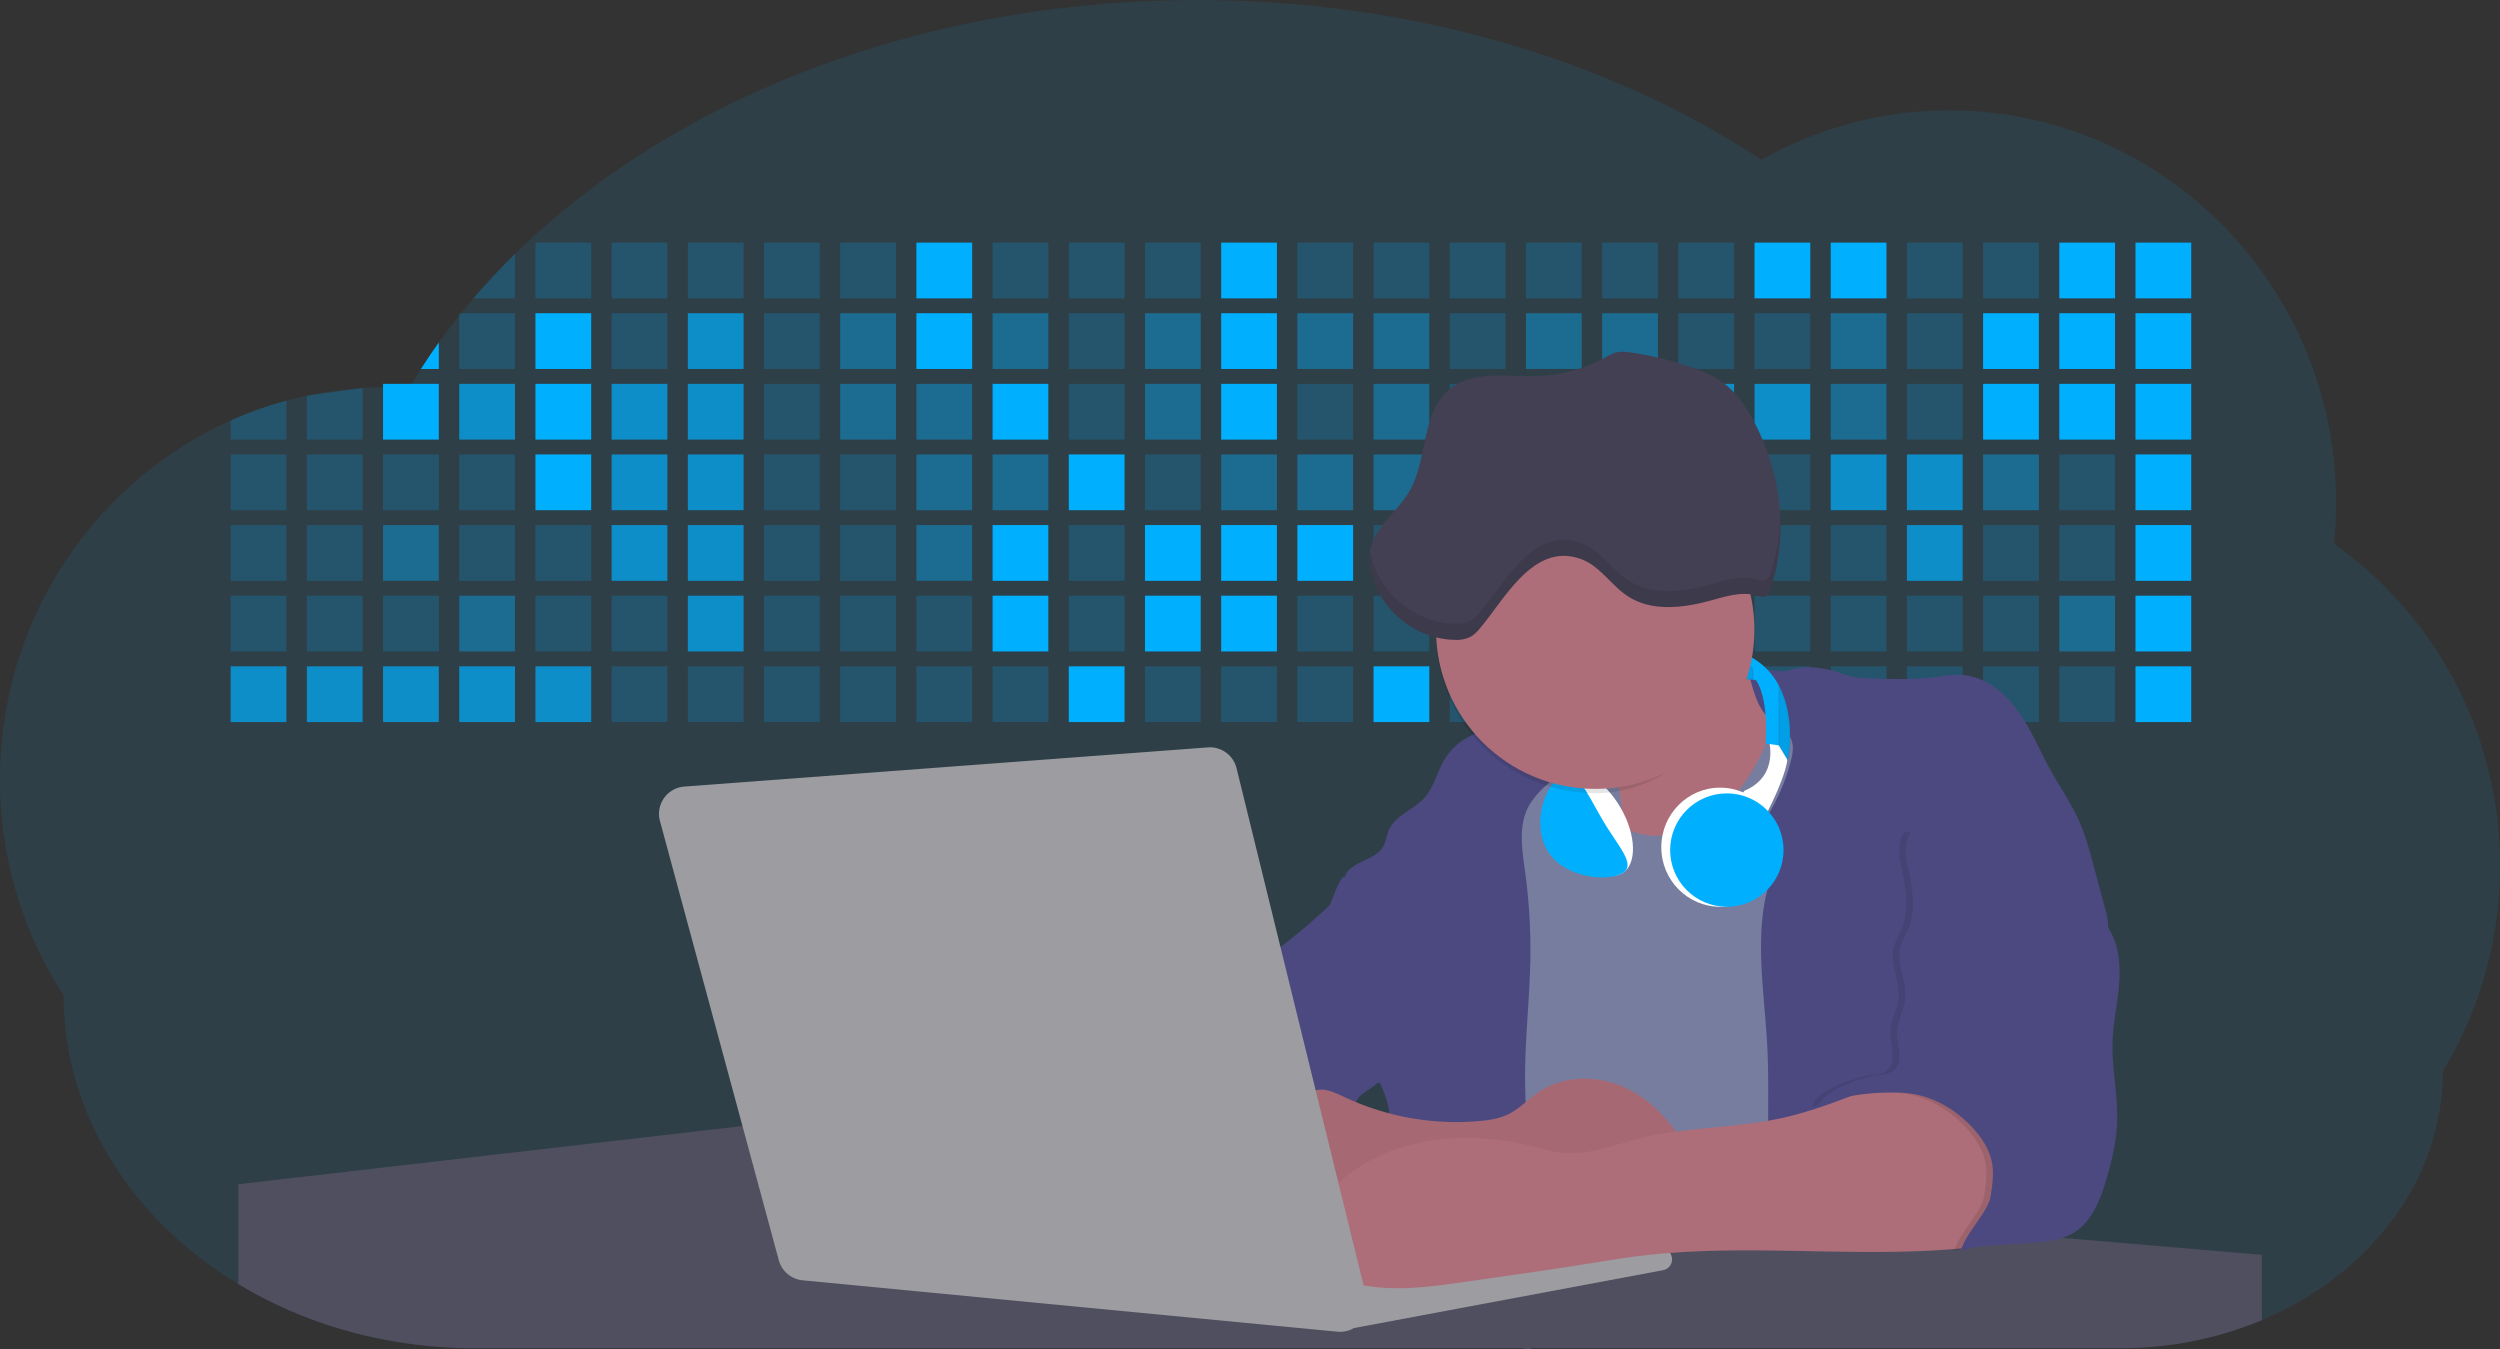 <svg id="aa7bae02-e79e-4d6b-a496-aba15f39787c" data-name="Layer 1" xmlns="http://www.w3.org/2000/svg" width="1144" height="617.32" viewBox="0 0 1144 617.32"><rect x="0" y="0" width="1144" height="617.32" fill="#333333" stroke="none"/><title>developer activity</title><path d="M1172,537.57a181.92,181.92,0,0,1-6.85,49.6,180.06,180.06,0,0,1-19.27,44.28c0,50.1-33.82,93.4-82.91,114a167.3,167.3,0,0,1-64.73,12.8H245.17c-40.25,0-77.55-10.86-108.14-29.36A185.76,185.76,0,0,1,112.2,711c-34-29.22-55.08-69.6-55.08-114.2A180.5,180.5,0,0,1,28,498.08c0-73.36,43.39-136.44,105.55-164.29a174.52,174.52,0,0,1,25.51-9.12q4.63-1.26,9.36-2.26a175.39,175.39,0,0,1,25.51-3.5q4.65-.29,9.35-.33H205c3.46,0,6.89.12,10.3.32l1.12-1.9q2.06-3.44,4.22-6.81,3.9-6.14,8.18-12.1,4.48-6.29,9.35-12.38l.83-1q2.76-3.44,5.64-6.8,9-10.49,19-20.35c72.11-70.68,185.08-116.18,312.08-116.18,98.82,0,189.15,27.55,258.34,73.07A174.18,174.18,0,0,1,920,191.86c97.74,0,177,80.37,177,179.51a184.9,184.9,0,0,1-1,18.78A180,180,0,0,1,1172,537.57Z" transform="translate(-28 -141.34)" fill="#00b0ff" opacity="0.1"/><path d="M263.66,257.52v20.35h-19Q253.59,267.39,263.66,257.52Z" transform="translate(-28 -141.34)" fill="#00b0ff" opacity="0.2"/><rect x="245.02" y="111.02" width="25.51" height="25.51" fill="#00b0ff" opacity="0.2"/><rect x="279.88" y="111.02" width="25.51" height="25.51" fill="#00b0ff" opacity="0.2"/><rect x="314.75" y="111.02" width="25.51" height="25.51" fill="#00b0ff" opacity="0.2"/><rect x="349.61" y="111.02" width="25.51" height="25.51" fill="#00b0ff" opacity="0.2"/><rect x="384.48" y="111.02" width="25.51" height="25.51" fill="#00b0ff" opacity="0.2"/><rect x="419.35" y="111.02" width="25.51" height="25.51" fill="#00b0ff"/><rect x="454.21" y="111.02" width="25.51" height="25.51" fill="#00b0ff" opacity="0.2"/><rect x="489.08" y="111.02" width="25.51" height="25.51" fill="#00b0ff" opacity="0.2"/><rect x="523.94" y="111.02" width="25.51" height="25.51" fill="#00b0ff" opacity="0.2"/><rect x="558.81" y="111.02" width="25.51" height="25.51" fill="#00b0ff"/><rect x="593.68" y="111.02" width="25.51" height="25.51" fill="#00b0ff" opacity="0.2"/><rect x="628.54" y="111.02" width="25.51" height="25.51" fill="#00b0ff" opacity="0.2"/><rect x="663.41" y="111.02" width="25.51" height="25.51" fill="#00b0ff" opacity="0.2"/><rect x="698.28" y="111.02" width="25.51" height="25.51" fill="#00b0ff" opacity="0.2"/><rect x="733.14" y="111.02" width="25.51" height="25.51" fill="#00b0ff" opacity="0.2"/><rect x="768.01" y="111.02" width="25.51" height="25.51" fill="#00b0ff" opacity="0.2"/><rect x="802.87" y="111.02" width="25.51" height="25.51" fill="#00b0ff"/><rect x="837.74" y="111.02" width="25.51" height="25.51" fill="#00b0ff"/><rect x="872.61" y="111.02" width="25.51" height="25.51" fill="#00b0ff" opacity="0.2"/><rect x="907.47" y="111.02" width="25.51" height="25.51" fill="#00b0ff" opacity="0.2"/><rect x="942.34" y="111.02" width="25.51" height="25.51" fill="#00b0ff"/><rect x="977.2" y="111.02" width="25.51" height="25.51" fill="#00b0ff"/><path d="M228.8,298.08v12.1h-8.18Q224.52,304,228.8,298.08Z" transform="translate(-28 -141.34)" fill="#00b0ff"/><rect x="210.15" y="143.33" width="25.51" height="25.51" fill="#00b0ff" opacity="0.2"/><rect x="245.02" y="143.33" width="25.51" height="25.51" fill="#00b0ff"/><rect x="279.88" y="143.33" width="25.51" height="25.51" fill="#00b0ff" opacity="0.2"/><rect x="314.75" y="143.33" width="25.51" height="25.51" fill="#00b0ff" opacity="0.7"/><rect x="349.61" y="143.33" width="25.51" height="25.51" fill="#00b0ff" opacity="0.2"/><rect x="384.48" y="143.33" width="25.51" height="25.51" fill="#00b0ff" opacity="0.4"/><rect x="419.35" y="143.33" width="25.51" height="25.51" fill="#00b0ff"/><rect x="454.21" y="143.33" width="25.51" height="25.51" fill="#00b0ff" opacity="0.4"/><rect x="489.08" y="143.33" width="25.51" height="25.51" fill="#00b0ff" opacity="0.2"/><rect x="523.94" y="143.33" width="25.51" height="25.51" fill="#00b0ff" opacity="0.4"/><rect x="558.81" y="143.33" width="25.51" height="25.51" fill="#00b0ff"/><rect x="593.68" y="143.33" width="25.51" height="25.51" fill="#00b0ff" opacity="0.4"/><rect x="628.54" y="143.33" width="25.51" height="25.51" fill="#00b0ff" opacity="0.4"/><rect x="663.41" y="143.33" width="25.51" height="25.51" fill="#00b0ff" opacity="0.2"/><rect x="698.28" y="143.33" width="25.51" height="25.51" fill="#00b0ff" opacity="0.4"/><rect x="733.14" y="143.33" width="25.51" height="25.51" fill="#00b0ff" opacity="0.4"/><rect x="768.01" y="143.33" width="25.51" height="25.51" fill="#00b0ff" opacity="0.2"/><rect x="802.87" y="143.33" width="25.51" height="25.51" fill="#00b0ff" opacity="0.2"/><rect x="837.74" y="143.33" width="25.51" height="25.51" fill="#00b0ff" opacity="0.4"/><rect x="872.61" y="143.33" width="25.51" height="25.51" fill="#00b0ff" opacity="0.2"/><rect x="907.47" y="143.33" width="25.51" height="25.51" fill="#00b0ff"/><rect x="942.34" y="143.33" width="25.51" height="25.51" fill="#00b0ff"/><rect x="977.2" y="143.33" width="25.51" height="25.51" fill="#00b0ff"/><path d="M159.06,324.67V342.5H133.55v-8.71A174.52,174.52,0,0,1,159.06,324.67Z" transform="translate(-28 -141.34)" fill="#00b0ff" opacity="0.2"/><polygon points="165.93 177.57 165.93 201.16 140.42 201.16 140.42 181.07 165.93 177.57" fill="#00b0ff" opacity="0.2"/><rect x="175.28" y="175.65" width="25.51" height="25.51" fill="#00b0ff"/><rect x="210.15" y="175.65" width="25.51" height="25.51" fill="#00b0ff" opacity="0.7"/><rect x="245.02" y="175.65" width="25.51" height="25.51" fill="#00b0ff"/><rect x="279.88" y="175.65" width="25.51" height="25.51" fill="#00b0ff" opacity="0.7"/><rect x="314.75" y="175.65" width="25.51" height="25.51" fill="#00b0ff" opacity="0.7"/><rect x="349.61" y="175.65" width="25.51" height="25.51" fill="#00b0ff" opacity="0.2"/><rect x="384.48" y="175.65" width="25.51" height="25.51" fill="#00b0ff" opacity="0.4"/><rect x="419.35" y="175.65" width="25.51" height="25.51" fill="#00b0ff" opacity="0.4"/><rect x="454.21" y="175.65" width="25.51" height="25.51" fill="#00b0ff"/><rect x="489.08" y="175.65" width="25.51" height="25.51" fill="#00b0ff" opacity="0.2"/><rect x="523.94" y="175.65" width="25.51" height="25.51" fill="#00b0ff" opacity="0.4"/><rect x="558.81" y="175.65" width="25.51" height="25.51" fill="#00b0ff"/><rect x="593.68" y="175.65" width="25.51" height="25.51" fill="#00b0ff" opacity="0.2"/><rect x="628.54" y="175.65" width="25.51" height="25.51" fill="#00b0ff" opacity="0.4"/><rect x="663.41" y="175.65" width="25.51" height="25.51" fill="#00b0ff" opacity="0.2"/><rect x="698.28" y="175.65" width="25.51" height="25.51" fill="#00b0ff"/><rect x="733.14" y="175.65" width="25.51" height="25.51" fill="#00b0ff" opacity="0.2"/><rect x="768.01" y="175.65" width="25.51" height="25.51" fill="#00b0ff" opacity="0.7"/><rect x="802.87" y="175.65" width="25.51" height="25.51" fill="#00b0ff" opacity="0.7"/><rect x="837.74" y="175.65" width="25.51" height="25.51" fill="#00b0ff" opacity="0.4"/><rect x="872.61" y="175.65" width="25.51" height="25.51" fill="#00b0ff" opacity="0.2"/><rect x="907.47" y="175.65" width="25.51" height="25.51" fill="#00b0ff"/><rect x="942.34" y="175.65" width="25.51" height="25.51" fill="#00b0ff"/><rect x="977.2" y="175.65" width="25.51" height="25.51" fill="#00b0ff"/><rect x="105.55" y="207.96" width="25.51" height="25.51" fill="#00b0ff" opacity="0.2"/><rect x="140.42" y="207.96" width="25.51" height="25.51" fill="#00b0ff" opacity="0.2"/><rect x="175.28" y="207.96" width="25.51" height="25.51" fill="#00b0ff" opacity="0.2"/><rect x="210.15" y="207.96" width="25.51" height="25.51" fill="#00b0ff" opacity="0.2"/><rect x="245.02" y="207.96" width="25.51" height="25.51" fill="#00b0ff"/><rect x="279.88" y="207.96" width="25.51" height="25.51" fill="#00b0ff" opacity="0.7"/><rect x="314.75" y="207.96" width="25.51" height="25.51" fill="#00b0ff" opacity="0.7"/><rect x="349.61" y="207.96" width="25.51" height="25.51" fill="#00b0ff" opacity="0.2"/><rect x="384.48" y="207.96" width="25.51" height="25.51" fill="#00b0ff" opacity="0.2"/><rect x="419.35" y="207.96" width="25.51" height="25.51" fill="#00b0ff" opacity="0.4"/><rect x="454.21" y="207.96" width="25.51" height="25.51" fill="#00b0ff" opacity="0.4"/><rect x="489.08" y="207.96" width="25.51" height="25.51" fill="#00b0ff"/><rect x="523.94" y="207.96" width="25.51" height="25.51" fill="#00b0ff" opacity="0.2"/><rect x="558.81" y="207.96" width="25.51" height="25.51" fill="#00b0ff" opacity="0.4"/><rect x="593.68" y="207.96" width="25.51" height="25.51" fill="#00b0ff" opacity="0.4"/><rect x="628.54" y="207.96" width="25.51" height="25.51" fill="#00b0ff" opacity="0.4"/><rect x="663.41" y="207.96" width="25.51" height="25.51" fill="#00b0ff" opacity="0.4"/><rect x="698.28" y="207.96" width="25.51" height="25.51" fill="#00b0ff" opacity="0.2"/><rect x="733.14" y="207.96" width="25.51" height="25.51" fill="#00b0ff" opacity="0.2"/><rect x="768.01" y="207.96" width="25.51" height="25.51" fill="#00b0ff" opacity="0.2"/><rect x="802.87" y="207.96" width="25.51" height="25.51" fill="#00b0ff" opacity="0.2"/><rect x="837.74" y="207.96" width="25.51" height="25.51" fill="#00b0ff" opacity="0.7"/><rect x="872.61" y="207.96" width="25.51" height="25.51" fill="#00b0ff" opacity="0.7"/><rect x="907.47" y="207.96" width="25.51" height="25.51" fill="#00b0ff" opacity="0.4"/><rect x="942.34" y="207.96" width="25.51" height="25.51" fill="#00b0ff" opacity="0.2"/><rect x="977.2" y="207.96" width="25.51" height="25.51" fill="#00b0ff"/><rect x="105.55" y="240.28" width="25.51" height="25.51" fill="#00b0ff" opacity="0.2"/><rect x="140.42" y="240.28" width="25.51" height="25.51" fill="#00b0ff" opacity="0.2"/><rect x="175.28" y="240.28" width="25.51" height="25.51" fill="#00b0ff" opacity="0.4"/><rect x="210.15" y="240.28" width="25.51" height="25.51" fill="#00b0ff" opacity="0.2"/><rect x="245.02" y="240.28" width="25.51" height="25.51" fill="#00b0ff" opacity="0.2"/><rect x="279.88" y="240.28" width="25.51" height="25.51" fill="#00b0ff" opacity="0.7"/><rect x="314.75" y="240.28" width="25.51" height="25.51" fill="#00b0ff" opacity="0.7"/><rect x="349.61" y="240.28" width="25.51" height="25.51" fill="#00b0ff" opacity="0.2"/><rect x="384.48" y="240.28" width="25.51" height="25.51" fill="#00b0ff" opacity="0.2"/><rect x="419.35" y="240.28" width="25.51" height="25.51" fill="#00b0ff" opacity="0.4"/><rect x="454.21" y="240.28" width="25.51" height="25.51" fill="#00b0ff"/><rect x="489.08" y="240.28" width="25.51" height="25.51" fill="#00b0ff" opacity="0.2"/><rect x="523.94" y="240.28" width="25.51" height="25.51" fill="#00b0ff"/><rect x="558.81" y="240.28" width="25.51" height="25.51" fill="#00b0ff"/><rect x="593.68" y="240.28" width="25.51" height="25.51" fill="#00b0ff"/><rect x="628.54" y="240.28" width="25.51" height="25.51" fill="#00b0ff" opacity="0.2"/><rect x="663.41" y="240.28" width="25.51" height="25.51" fill="#00b0ff"/><rect x="698.28" y="240.28" width="25.51" height="25.51" fill="#00b0ff" opacity="0.2"/><rect x="733.14" y="240.28" width="25.51" height="25.51" fill="#00b0ff" opacity="0.2"/><rect x="768.01" y="240.28" width="25.51" height="25.51" fill="#00b0ff" opacity="0.2"/><rect x="802.87" y="240.28" width="25.51" height="25.51" fill="#00b0ff" opacity="0.2"/><rect x="837.74" y="240.28" width="25.51" height="25.51" fill="#00b0ff" opacity="0.2"/><rect x="872.61" y="240.28" width="25.51" height="25.51" fill="#00b0ff" opacity="0.7"/><rect x="907.47" y="240.28" width="25.51" height="25.51" fill="#00b0ff" opacity="0.2"/><rect x="942.34" y="240.28" width="25.51" height="25.51" fill="#00b0ff" opacity="0.2"/><rect x="977.2" y="240.28" width="25.51" height="25.51" fill="#00b0ff"/><rect x="105.55" y="272.59" width="25.51" height="25.51" fill="#00b0ff" opacity="0.2"/><rect x="140.42" y="272.59" width="25.51" height="25.51" fill="#00b0ff" opacity="0.2"/><rect x="175.28" y="272.59" width="25.51" height="25.51" fill="#00b0ff" opacity="0.2"/><rect x="210.15" y="272.59" width="25.51" height="25.51" fill="#00b0ff" opacity="0.4"/><rect x="245.02" y="272.59" width="25.51" height="25.51" fill="#00b0ff" opacity="0.2"/><rect x="279.88" y="272.59" width="25.51" height="25.51" fill="#00b0ff" opacity="0.2"/><rect x="314.75" y="272.59" width="25.51" height="25.51" fill="#00b0ff" opacity="0.7"/><rect x="349.61" y="272.59" width="25.51" height="25.51" fill="#00b0ff" opacity="0.2"/><rect x="384.48" y="272.59" width="25.51" height="25.51" fill="#00b0ff" opacity="0.2"/><rect x="419.35" y="272.59" width="25.51" height="25.51" fill="#00b0ff" opacity="0.2"/><rect x="454.21" y="272.59" width="25.51" height="25.51" fill="#00b0ff"/><rect x="489.08" y="272.59" width="25.51" height="25.51" fill="#00b0ff" opacity="0.2"/><rect x="523.94" y="272.59" width="25.51" height="25.51" fill="#00b0ff"/><rect x="558.81" y="272.59" width="25.51" height="25.51" fill="#00b0ff"/><rect x="593.68" y="272.59" width="25.51" height="25.51" fill="#00b0ff" opacity="0.2"/><rect x="628.54" y="272.59" width="25.51" height="25.51" fill="#00b0ff" opacity="0.2"/><rect x="663.41" y="272.59" width="25.51" height="25.51" fill="#00b0ff" opacity="0.2"/><rect x="698.28" y="272.59" width="25.51" height="25.51" fill="#00b0ff" opacity="0.2"/><rect x="733.14" y="272.59" width="25.51" height="25.51" fill="#00b0ff" opacity="0.2"/><rect x="768.01" y="272.59" width="25.51" height="25.51" fill="#00b0ff" opacity="0.2"/><rect x="802.87" y="272.59" width="25.51" height="25.51" fill="#00b0ff" opacity="0.2"/><rect x="837.74" y="272.59" width="25.51" height="25.51" fill="#00b0ff" opacity="0.2"/><rect x="872.61" y="272.59" width="25.51" height="25.51" fill="#00b0ff" opacity="0.2"/><rect x="907.47" y="272.59" width="25.51" height="25.51" fill="#00b0ff" opacity="0.2"/><rect x="942.34" y="272.59" width="25.51" height="25.51" fill="#00b0ff" opacity="0.4"/><rect x="977.2" y="272.59" width="25.51" height="25.51" fill="#00b0ff"/><rect x="105.55" y="304.91" width="25.51" height="25.51" fill="#00b0ff" opacity="0.7"/><rect x="140.42" y="304.91" width="25.51" height="25.51" fill="#00b0ff" opacity="0.7"/><rect x="175.28" y="304.91" width="25.51" height="25.51" fill="#00b0ff" opacity="0.7"/><rect x="210.15" y="304.91" width="25.51" height="25.51" fill="#00b0ff" opacity="0.7"/><rect x="245.02" y="304.91" width="25.51" height="25.51" fill="#00b0ff" opacity="0.7"/><rect x="279.88" y="304.91" width="25.51" height="25.51" fill="#00b0ff" opacity="0.2"/><rect x="314.75" y="304.91" width="25.51" height="25.51" fill="#00b0ff" opacity="0.2"/><rect x="349.61" y="304.91" width="25.51" height="25.51" fill="#00b0ff" opacity="0.2"/><rect x="384.48" y="304.91" width="25.51" height="25.51" fill="#00b0ff" opacity="0.2"/><rect x="419.35" y="304.91" width="25.51" height="25.51" fill="#00b0ff" opacity="0.2"/><rect x="454.21" y="304.91" width="25.51" height="25.51" fill="#00b0ff" opacity="0.2"/><rect x="489.08" y="304.91" width="25.51" height="25.51" fill="#00b0ff"/><rect x="523.94" y="304.91" width="25.51" height="25.51" fill="#00b0ff" opacity="0.2"/><rect x="558.81" y="304.91" width="25.51" height="25.51" fill="#00b0ff" opacity="0.2"/><rect x="593.68" y="304.91" width="25.51" height="25.51" fill="#00b0ff" opacity="0.2"/><rect x="628.54" y="304.91" width="25.51" height="25.51" fill="#00b0ff"/><rect x="663.41" y="304.91" width="25.51" height="25.51" fill="#00b0ff" opacity="0.2"/><rect x="698.28" y="304.91" width="25.51" height="25.51" fill="#00b0ff" opacity="0.2"/><rect x="733.14" y="304.91" width="25.51" height="25.51" fill="#00b0ff" opacity="0.2"/><rect x="768.01" y="304.91" width="25.51" height="25.51" fill="#00b0ff" opacity="0.2"/><rect x="802.87" y="304.91" width="25.51" height="25.51" fill="#00b0ff" opacity="0.2"/><rect x="837.74" y="304.91" width="25.51" height="25.51" fill="#00b0ff" opacity="0.2"/><rect x="872.61" y="304.91" width="25.51" height="25.51" fill="#00b0ff" opacity="0.2"/><rect x="907.47" y="304.91" width="25.51" height="25.51" fill="#00b0ff" opacity="0.2"/><rect x="942.34" y="304.91" width="25.51" height="25.51" fill="#00b0ff" opacity="0.2"/><rect x="977.2" y="304.91" width="25.51" height="25.51" fill="#00b0ff"/><circle cx="734.52" cy="363.89" r="34.87" fill="#767d9f"/><path d="M760.71,460.87q5.22,22.78,8.86,45.9c.73,4.58,1.38,9.41-.28,13.74-1.39,3.61-4.22,6.43-6.44,9.59s-3.9,7.21-2.55,10.83,5.29,5.6,9.05,6.62c10.76,2.9,22.23.79,32.94-2.35a53.29,53.29,0,0,0,13.81-5.72c4.54-2.88,8.26-6.88,11.68-11,15.61-18.93,25.83-41.65,35.45-64.23a39.12,39.12,0,0,1-33.11-13.34c-3.94-4.63-6.83-11.08-4.61-16.74-6.51,3.57-14.24,3.81-21.25,6.25a75.49,75.49,0,0,0-12.5,6.15q-7.18,4.15-14.28,8.46C772.07,458.29,767,461.19,760.71,460.87Z" transform="translate(-28 -141.34)" fill="#ae6e79"/><path d="M833.64,487.05c-6.11,11.89-14.06,23.32-25.41,30.4s-26.63,9-38,2c-5.6-3.42-9.84-8.62-14.73-13s-11-8.13-17.57-7.56c-7.24.63-12.91,6.28-17.76,11.69-7.36,8.22-14.47,16.79-19.68,26.52-10,18.7-12.37,40.56-11.93,61.76s3.51,42.29,3.58,63.49c.1,26.08-4.32,51.95-8.79,77.64,41.1-5.06,82.25,6,123.44,10.19,26.36,2.71,52.92,2.65,79.42,2.58,4.66,0,9.62-.12,13.5-2.7a18.2,18.2,0,0,0,5.59-6.64c3.66-6.75,5.13-14.45,6.15-22.06,2.59-19.22,2.67-38.68,2.74-58.08.18-47,.35-94.17-5.62-140.8-1.47-11.47-3.35-23-7.75-33.73s-11.58-20.6-21.62-26.35c-6.45-3.7-21.4-10.14-29-6.41C841.67,460.15,837.73,479.09,833.64,487.05Z" transform="translate(-28 -141.34)" fill="#767d9f"/><path d="M836.68,619.77c-1.55-29-7.86-59.95,5.57-85.69,3.3-6.32-8.54-14.21-4.88-20.33a92.08,92.08,0,0,0,10.06-23.93c.76-2.89,1.37-5.95.65-8.85-1.33-5.29-6.56-8.44-11-11.66-4.9-3.56-7.42-14.41-9-20.28s12.57,1.2,18.26-.89c7.9-2.89,17.94-1.07,25.82,1.86,4.4,1.62,9.18,1.76,13.87,1.88,9.11.24,18.25.47,27.29-.65,4.06-.51,8.13-1.28,12.21-1.05,10.41.59,19.46,7.71,25.62,16.13s10.08,18.23,15.13,27.35c4.21,7.6,9.23,14.78,12.82,22.69,3.18,7,5.19,14.52,7.18,22l5.13,19.19a25.58,25.58,0,0,1,1.26,8.51c-.26,3.07-1.62,5.93-3,8.66A164.12,164.12,0,0,1,971,603.2c-10.79,13.23-23.89,25.16-30.3,41-2.5,6.17-3.89,12.73-5.16,19.27a707.94,707.94,0,0,0-10.9,79.15,174.2,174.2,0,0,0-36.52-12.21,177.61,177.61,0,0,0-19-3c-5.59-.58-12.8.52-18.12-1-8.9-2.53-9.88-17.58-11.23-25.46-2.16-12.55-2.59-25.32-2.67-38C837,648.53,837.45,634.14,836.68,619.77Z" transform="translate(-28 -141.34)" fill="#4c4981"/><path d="M641.23,565.54c4.21,24,8.85,48.07,18,70.62-.23.22-.46.42-.69.62-.81.69-1.65,1.34-2.53,2-2.05,1.44-4.3,2.66-6,4.54a8,8,0,0,0-1.5,2.45,5.48,5.48,0,0,0,0,4.47c-4.77,2.11-10.31,1.46-15.66,1.26-4.61-.17-9.08,0-12.78,2.53-5.14,3.54-6.69,10.34-7.52,16.52q-.46,3.38-.79,6.77-.32,3.15-.52,6.32a188.61,188.61,0,0,0-.19,21q.08,1.92.21,3.84c-16.34-.39-31.23-8.91-45.32-17.19-3.22-1.89-6.54-3.88-8.63-7A15.8,15.8,0,0,1,555,674c0-.51.09-1,.16-1.52a41.58,41.58,0,0,1,2.29-8.68,107.2,107.2,0,0,1,19.19-32.65c3.58-4.18,7.61-8.27,9.28-13.52.73-2.29,1-4.72,1.74-7,3.32-9.88,15.3-14.55,19.4-24.14,1-2.29,1.46-4.8,2.7-7a17.63,17.63,0,0,1,4.25-4.75c.73-.61,1.49-1.2,2.24-1.79q10.54-8.26,20.31-17.45,1.82-1.71,3.6-3.46A59.48,59.48,0,0,0,641.23,565.54Z" transform="translate(-28 -141.34)" fill="#4c4981"/><path d="M742,494.56c-1.44,1.52-3,2.95-4.53,4.37l-.41.37-1.62,1.5a39,39,0,0,0-7.55,8.79l-.17.28c-5.1,9.13-3.21,20.37-1.79,30.74a261.55,261.55,0,0,1,2.37,39c-.26,18-2.38,35.88-2.42,53.86,0,4.08.09,8.15.27,12.23.29,6.63.79,13.25,1.39,19.87.65,7.26,1.43,14.51,2.16,21.76.58,5.61,1.13,11.21,1.59,16.81.23,2.9.45,5.79.63,8.69.21,3.4.38,6.81.48,10.21h0c.07,2.16.11,4.31.11,6.47,0,1.23,0,2.45,0,3.67q0,3.51-.19,7-.2,4.49-.61,9c-.31,3.27-.86,6.84-3.16,9.14-.14.14-.29.27-.44.4l-3.24-.4a332.72,332.72,0,0,0-67.3-1.2c.49-3.38.94-6.75,1.38-10.14.2-1.6.4-3.21.59-4.82q.33-2.76.63-5.52c.23-2,.44-4,.64-6q.78-7.73,1.37-15.47.87-11.29,1.32-22.62.22-5.41.34-10.83.17-6.72.16-13.45,0-6.54-.11-13.1c0-1.44-.06-2.88-.18-4.31a27.35,27.35,0,0,0-.53-3.83,49.87,49.87,0,0,0-3-8.48c-.22-.52-.43-1-.64-1.55-.12-.27-.23-.55-.34-.82,5.76-5.13,9.86-12,13.8-18.76,6.39-10.89,12.93-22.26,14-34.84s-5.18-26.71-17.2-30.55c-3.27-1-6.73-1.28-10.1-1.87-3.18-.56-9.81-1.83-13.49-4.11q-3,3.08-6,6.05a22.15,22.15,0,0,1,2.17-8.71l1.42.07a2.71,2.71,0,0,1-.16-1c0-1.07.74-2.28,2.32-3.62,4.71-4,12.12-4.89,15.09-10.3,1.24-2.25,1.45-4.93,2.45-7.29,2.87-6.73,11.11-9.21,16.07-14.59s6.2-13,10.21-19a28.62,28.62,0,0,1,12-10c.4-.19.81-.38,1.22-.55,8.3-3.55,18.16-4.36,26.76-4.34,3.34,0,12,.1,16.24,1.79a5.32,5.32,0,0,1,1.85,1.13C752.37,480.61,745.34,491,742,494.56Z" transform="translate(-28 -141.34)" fill="#4c4981"/><path d="M642.72,542.69a60.88,60.88,0,0,1,46.74,4.87c7.2,4,13.66,9.58,17.62,16.78,5.95,10.8,5.69,23.82,5.27,36.15-.21,6.17-.48,12.56-3.2,18.1C706,625,700.06,629.4,694,633a42.24,42.24,0,0,1-12.32,5.33c-6.72,1.46-13.7.22-20.47-1-7.36-1.36-15.26-3-20.37-8.48-3-3.18-4.64-7.31-6.26-11.35q-3.49-8.75-7-17.48c-4.05-10.11-5.42-18.52-.07-28.37,2.43-4.49,5.4-8.69,7.8-13.21C636.51,556.14,640.81,543.28,642.72,542.69Z" transform="translate(-28 -141.34)" fill="#4c4981"/><path d="M1063,715.56v29.9a167.3,167.3,0,0,1-64.73,12.8H728.58c-.14.14-.29.27-.44.4l-3.24-.4H245.17c-40.25,0-77.55-10.86-108.14-29.36V683.25l230.72-26.63.18,0L502.29,668l34.77,3,18.06,1.53,37.38,3.17,19.23,1.63,28,2.38,3.94.33,20.18,1.71L691.23,684l38.5,3.26,64.18,5.45,45.15,3.83,74.14,6.29,14.1,1.19,1.52.13,1.32.11,18.62,1.58,20.44,1.74,2.37.2Z" transform="translate(-28 -141.34)" fill="#504f60"/><polygon points="764 573.12 474.86 523.77 463.65 580.46 596.19 596.33 637 601.44 749.26 579.33 764 573.12" fill="#9c9ca1"/><path d="M642.33,739.94l144.86-27.23a5,5,0,0,1,5.94,4.93h0a5,5,0,0,1-4.09,4.93L647.57,749.06Z" transform="translate(-28 -141.34)" fill="#9c9ca1"/><path d="M705.17,654.31c4.51-.42,9.08-1.13,13.14-3.13,5-2.49,8.89-6.78,13.52-9.94,10.18-7,23.8-7.94,35.47-3.92s21.41,12.63,28.23,22.91c4.53,6.85,7.93,15.59,4.73,23.15a30.51,30.51,0,0,1-4.12,6.44l-8.34,10.9a29,29,0,0,1-5.66,6.09c-3.12,2.27-7,3.2-10.82,3.76-10.15,1.48-20.48.64-30.71,1.32-17.57,1.17-34.73,6.83-52.34,6.64-10.12-.11-20.11-2.15-30-4.19l-43.77-9c-7.62-1.56-16.23-3.84-19.82-10.75-1.61-3.11-1.91-6.71-2.1-10.21-.52-9.64,0-20.36,6.68-27.31,6.28-6.52,16.21-8.58,23.71-13.4,9.18-5.91,12.21-4,21.89.44A120,120,0,0,0,705.17,654.31Z" transform="translate(-28 -141.34)" fill="#ae6e79"/><path d="M705.17,654.31c4.51-.42,9.08-1.13,13.14-3.13,5-2.49,8.89-6.78,13.52-9.94,10.18-7,23.8-7.94,35.47-3.92s21.41,12.63,28.23,22.91c4.53,6.85,7.93,15.59,4.73,23.15a30.51,30.51,0,0,1-4.12,6.44l-8.34,10.9a29,29,0,0,1-5.66,6.09c-3.12,2.27-7,3.2-10.82,3.76-10.15,1.48-20.48.64-30.71,1.32-17.57,1.17-34.73,6.83-52.34,6.64-10.12-.11-20.11-2.15-30-4.19l-43.77-9c-7.62-1.56-16.23-3.84-19.82-10.75-1.61-3.11-1.91-6.71-2.1-10.21-.52-9.64,0-20.36,6.68-27.31,6.28-6.52,16.21-8.58,23.71-13.4,9.18-5.91,12.21-4,21.89.44A120,120,0,0,0,705.17,654.31Z" transform="translate(-28 -141.34)" opacity="0.05"/><path d="M880.94,640.6c-12.28,4.75-24.63,9.52-37.49,12.35-21.56,4.75-44.12,4-65.51,9.43-11.3,2.88-22.53,7.52-34.14,6.58-5.19-.42-10.2-2-15.25-3.2-28.37-7-60.62-4.73-83.66,13.27-7.88,6.15-14.33,13.82-20.18,22a14.7,14.7,0,0,0,5.91,21.88A86.62,86.62,0,0,0,659,730.48c13.13,1.16,26.32-.7,39.38-2.56,19.38-2.75,38.77-5.51,58.1-8.6,6.94-1.11,13.88-2.26,20.86-3.14,50.23-6.35,101.37,1.37,151.73-3.93,5.09-.54,10.27-1.24,14.9-3.41,11.72-5.5,17.52-20,15.1-32.74s-11.76-23.33-23-29.83c-9.42-5.47-19.58-7.68-30.07-10C896.26,634,890.32,637,880.94,640.6Z" transform="translate(-28 -141.34)" fill="#ae6e79"/><path d="M988.67,564.44c5.54,7.26,6.72,17,6.12,26.09s-2.76,18.08-3.08,27.21c-.44,12.52,2.58,25,2.07,37.48-.36,8.73-2.43,17.29-4.88,25.67-2.89,9.89-7.07,20.52-16.2,25.27-12.12,6.31-37.54,2.76-50.29,7.7,1.16-7.23,12.28-17.7,13.44-24.93.8-5,1.61-10.14.75-15.15-1.1-6.39-4.85-12.06-9.3-16.78-7.08-7.51-16.32-13.16-26.47-15s-35-.33-43.12,6.08c-1-6.62,17.6-13,24.14-14.43,3.26-.73,7-.32,9.61-2.39,5-3.92,1.37-11.73,1.61-18,.19-5,3.11-9.58,3.7-14.58,1-8-4.22-16.15-2.17-24,.76-2.9,2.45-5.45,3.62-8.21,3.56-8.45,2-18.09.1-27.07-1.18-5.64-2.33-12,.81-16.81,2.91-4.49,11.17,11.5,16.46,10.76,17.47-2.45,33.28-15.4,47.39-4.8,7.19,5.4,8.13,11,11,18.71C976.77,554.6,984,558.36,988.67,564.44Z" transform="translate(-28 -141.34)" opacity="0.1"/><path d="M991.67,564.44c5.54,7.26,6.72,17,6.12,26.09s-2.76,18.08-3.08,27.21c-.44,12.52,2.58,25,2.07,37.48-.36,8.73-2.43,17.29-4.88,25.67-2.89,9.89-7.07,20.52-16.2,25.27-12.12,6.31-37.54,2.76-50.29,7.7,1.16-7.23,12.28-17.7,13.44-24.93.8-5,1.61-10.14.75-15.15-1.1-6.39-4.85-12.06-9.3-16.78-7.08-7.51-16.32-13.16-26.47-15s-35-.33-43.12,6.08c-1-6.62,17.6-13,24.14-14.43,3.26-.73,7-.32,9.61-2.39,5-3.92,1.37-11.73,1.61-18,.19-5,3.11-9.58,3.7-14.58,1-8-4.22-16.15-2.17-24,.76-2.9,2.45-5.45,3.62-8.21,3.56-8.45,2-18.09.1-27.07-1.18-5.64-2.33-12,.81-16.81,2.91-4.49,8.6-6.19,13.89-6.94a68.42,68.42,0,0,1,50,12.9c7.19,5.4,8.13,11,11,18.71C979.77,554.6,987,558.36,991.67,564.44Z" transform="translate(-28 -141.34)" fill="#4c4981"/><path d="M330,517.06,384.37,718a12.55,12.55,0,0,0,10.91,9.21L640,750.72a12.54,12.54,0,0,0,13.38-15.48L593.84,492.86a12.54,12.54,0,0,0-13.12-9.51L341.13,501.27A12.54,12.54,0,0,0,330,517.06Z" transform="translate(-28 -141.34)" fill="#9c9ca1"/><ellipse cx="787.11" cy="387.68" rx="26.9" ry="27.25" fill="#fff"/><path d="M837.2,479.31s5.67,16.86-11.06,23.95L824,507l10.48,10.34S847.4,493.77,846,485.4C846,485.4,844,476.9,837.2,479.31Z" transform="translate(-28 -141.34)" fill="#fff"/><circle cx="790.2" cy="388.99" r="25.94" fill="#00b0ff"/><path d="M846.13,489.23l-4.12-6.8-6-.85c1.28-22.39-4.53-29.06-4.53-29.06l-1.35-.13-5.88-.57-11.06-11.48v-3.26c15.54,1.85,24.13,9.23,28.77,17.88C850.16,470.14,846.13,489.23,846.13,489.23Z" transform="translate(-28 -141.34)" fill="#00b0ff"/><path d="M830.18,448.27v4.12l-5.88-.57-11.06-11.48S830.35,444.17,830.18,448.27Z" transform="translate(-28 -141.34)" stroke="#4c4981" stroke-miterlimit="10" opacity="0.1"/><path d="M846.13,489.23l-4.12-6.8V455C850.16,470.14,846.13,489.23,846.13,489.23Z" transform="translate(-28 -141.34)" stroke="#4c4981" stroke-miterlimit="10" opacity="0.1"/><ellipse cx="757.11" cy="518.2" rx="14.43" ry="26.32" transform="translate(-185.67 306.64) rotate(-30)" fill="#fff"/><path d="M761,516c7.27,12.59,16.19,21,9.29,25s-27,2-34.27-10.6-.67-30,6.23-34S753.72,503.38,761,516Z" transform="translate(-28 -141.34)" fill="#00b0ff"/><path d="M825.73,425.3c0,40.23-27.53,79-67.76,79a72.85,72.85,0,0,1,0-145.7C798.2,358.64,825.73,385.06,825.73,425.3Z" transform="translate(-28 -141.34)" opacity="0.1"/><circle cx="729.97" cy="288.15" r="72.85" fill="#ae6e79"/><path d="M751.57,397.21c8.67,3.19,13.8,12.15,21.58,17.14,11,7,25.32,5.19,37.88,1.73,7-1.91,14.32-4.24,21.21-2.12a6,6,0,0,0,3.23.46c1.5-.43,2.24-2.09,2.73-3.57,8.52-25.4,4.69-54.17-8.17-77.67-3.32-6.06-7.3-11.92-12.78-16.13-4.32-3.31-9.4-5.48-14.52-7.33a145,145,0,0,0-28.88-7.13,17.94,17.94,0,0,0-5.27-.17c-2.41.39-4.57,1.69-6.72,2.85A68.78,68.78,0,0,1,732,313.38c-14,.53-30-2.77-40.79,6.21-13,10.77-9.76,31.78-18.19,46.4-5.58,9.67-16.34,16.69-18.11,27.7a25.57,25.57,0,0,0,.63,10.07c4.12,16.94,20.52,30.06,38,30.37a14.42,14.42,0,0,0,7.76-1.59,17.55,17.55,0,0,0,4.09-3.89C716.84,415.09,729.94,389.25,751.57,397.21Z" transform="translate(-28 -141.34)" fill="#444053"/><path d="M838.2,403.48c-.49,1.48-1.23,3.14-2.73,3.57a6,6,0,0,1-3.23-.46c-6.89-2.12-14.25.21-21.2,2.12-12.57,3.46-26.92,5.31-37.88-1.73-7.79-5-12.91-14-21.59-17.14-21.63-8-34.73,17.88-46.21,31.44a17.55,17.55,0,0,1-4.09,3.89,14.42,14.42,0,0,1-7.76,1.59c-17.42-.31-33.83-13.43-38-30.37-.23-1-.43-2-.58-3,0,.09,0,.17-.05.26a25.57,25.57,0,0,0,.63,10.07c4.12,16.94,20.53,30.06,38,30.37a14.42,14.42,0,0,0,7.76-1.59,17.55,17.55,0,0,0,4.09-3.89c11.48-13.56,24.58-39.4,46.21-31.44,8.68,3.19,13.8,12.15,21.59,17.14,11,7,25.31,5.19,37.88,1.73,7-1.91,14.31-4.24,21.2-2.12a6,6,0,0,0,3.23.46c1.5-.43,2.24-2.09,2.73-3.57a90.29,90.29,0,0,0,4.48-32.26A88.8,88.8,0,0,1,838.2,403.48Z" transform="translate(-28 -141.34)" opacity="0.1"/></svg>